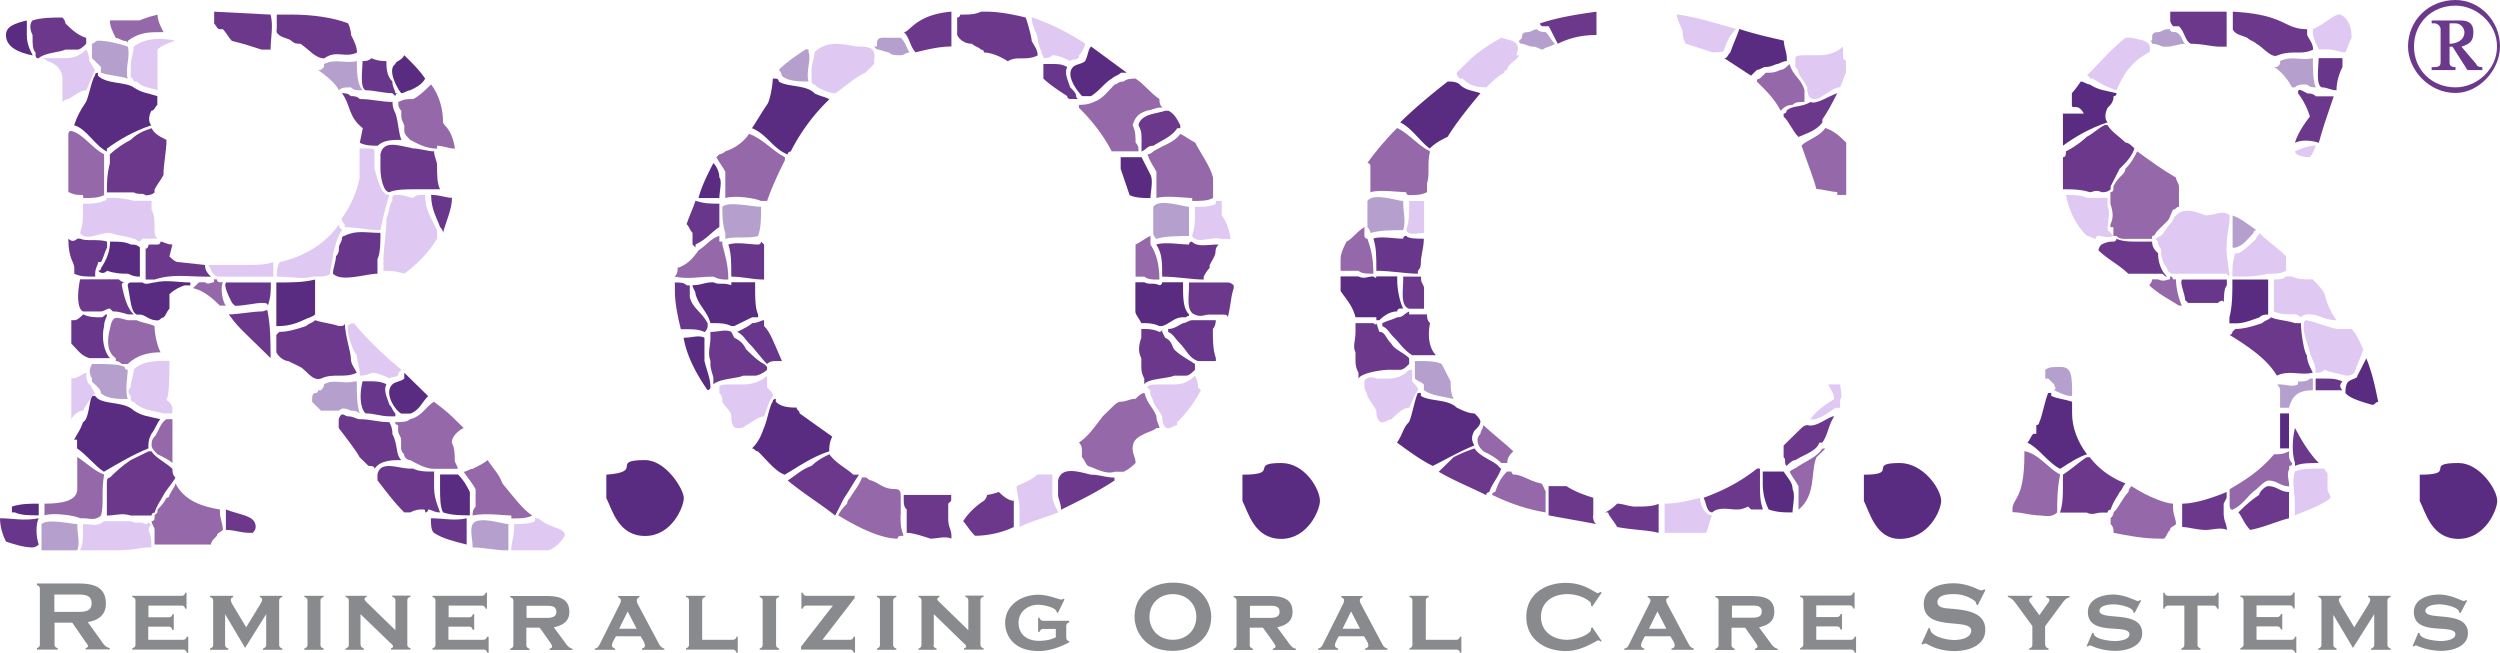 <svg fill="none" xmlns="http://www.w3.org/2000/svg" viewBox="0 0 203 53"><path d="M4.414 50.562h1.452l1.09 1.575c.068.084.19.237.19.338 0 .085-.122.136-.19.136v.118h1.953v-.118c-.346-.034-.536-.356-.726-.627l-1.055-1.472c.847-.136 1.47-.576 1.47-1.49 0-1.405-1.055-1.642-2.23-1.642H2.995v.136c.139.05.243.118.243.287v4.537c0 .152-.104.237-.243.288v.118H4.69v-.118c-.156-.034-.26-.119-.26-.288v-1.778h-.017zm0-.88v-1.405h1.85c.536 0 1.175 0 1.175.711s-.657.694-1.175.694h-1.85zm7.641 2.268h2.818c.173 0 .242-.101.293-.253h.121V53h-.12c-.035-.152-.121-.254-.294-.254H10.74v-.102c.156-.05.26-.135.26-.287v-3.589c0-.17-.104-.254-.26-.288v-.101h4.01c.173 0 .26-.102.295-.254h.103v1.303h-.103c-.052-.152-.122-.254-.294-.254h-2.697v.948h1.66c.172 0 .259-.101.293-.254h.104v1.27h-.121c-.035-.152-.121-.254-.294-.254h-1.66v1.066m6.242-2.082v2.489c0 .169.104.254.26.304v.102H17.05v-.102c.155-.05.259-.135.259-.304v-3.589c0-.152-.104-.254-.26-.288v-.101h1.885v.101c-.104.034-.19.102-.19.22 0 .136.069.271.138.39l1.107 1.845 1.106-1.811c.069-.136.173-.254.19-.407 0-.135-.052-.203-.19-.237v-.101h1.832v.101c-.155.034-.259.136-.259.288v3.589c0 .169.104.254.26.304v.102h-1.574v-.102c.156-.05.26-.135.26-.304v-2.489l-1.712 2.743-1.625-2.743zm8.004-1.489v.101c-.156.034-.26.136-.26.288v3.589c0 .169.104.254.26.304v.102h-1.573v-.102c.155-.05.26-.135.26-.304v-3.589c0-.17-.105-.254-.26-.288v-.101h1.573zm3.008 3.978c0 .169.104.254.26.304v.102h-1.488v-.102c.156-.05.26-.135.26-.304v-3.589c0-.17-.104-.254-.26-.288v-.101h1.712v.101c-.087 0-.173.068-.173.153 0 .084.07.169.121.22l2.386 2.319v-2.42c0-.153-.104-.255-.26-.289v-.101h1.487v.101c-.156.034-.26.119-.26.288v3.589c0 .17.104.254.26.304v.102h-1.59v-.102s.172-.05.172-.135c0-.152-.172-.254-.276-.355l-2.368-2.286v2.489m7.157-.407h2.817c.173 0 .26-.101.311-.253h.121V53h-.12c-.035-.152-.122-.254-.312-.254h-4.132v-.102c.156-.05.243-.135.243-.287v-3.589c0-.17-.104-.254-.242-.288v-.101h4.01c.173 0 .26-.102.311-.254h.104v1.303h-.104c-.052-.152-.138-.254-.31-.254h-2.698v.948h1.677c.173 0 .242-.101.294-.254h.104v1.27h-.121c-.035-.152-.121-.254-.294-.254h-1.677v1.066m6.344-.981h1.072l.882 1.252s.12.187.12.288c0 .102-.12.136-.207.17v.1h1.867v-.1c-.31-.051-.501-.356-.674-.593l-.847-1.151c.726-.153 1.262-.474 1.262-1.253 0-1.134-.95-1.286-1.884-1.286h-2.922v.101c.156.034.26.119.26.288v3.589c0 .169-.087.254-.26.304v.102h1.573v-.102c-.155-.05-.259-.135-.259-.304v-1.388l.017-.017zm0-.796v-.982h1.608c.363 0 .813 0 .813.491 0 .457-.45.491-.813.491h-1.608zm9.266 1.49c.121.254.346.49.346.762 0 .135-.121.203-.242.236v.102h1.815v-.102c-.26-.067-.346-.22-.467-.44l-1.677-3.148a.757.757 0 01-.086-.339c0-.118.104-.203.207-.237v-.101H50.19v.101c.12.051.224.119.224.254 0 .119-.034.22-.086.305l-1.625 3.25c-.104.186-.173.322-.398.355v.102h1.643v-.102c-.121-.033-.26-.118-.26-.236 0-.237.225-.56.329-.762h2.04-.035zm-.328-.61h-1.418l.692-1.405.726 1.405zm7.813.897c.173 0 .26-.101.294-.253h.104V53H59.8c-.034-.152-.138-.254-.294-.254h-3.803v-.102c.156-.05.242-.135.242-.287v-3.589c0-.17-.086-.254-.242-.288v-.101h1.573v.101c-.155.034-.259.119-.259.288v3.182h2.49zm3.752-3.571v.101c-.156.034-.242.136-.242.288v3.589c0 .169.103.254.242.304v.102h-1.574v-.102c.156-.05.242-.135.242-.304v-3.589c0-.17-.103-.254-.242-.288v-.101h1.574zm5.773 3.571c.156 0 .242-.101.294-.253h.104V53h-.104c-.052-.152-.12-.254-.294-.254H65.04v-.237l2.593-3.335H65.49c-.173 0-.26.102-.312.254h-.103v-1.303h.103c.052.135.121.254.312.254h3.906v.186l-2.61 3.386h2.247zm3.752-3.571v.101c-.156.034-.26.136-.26.288v3.589c0 .169.104.254.26.304v.102H71.21v-.102c.155-.05.242-.135.242-.304v-3.589c0-.17-.087-.254-.242-.288v-.101h1.573zm3.008 3.978c0 .169.103.254.259.304v.102h-1.47v-.102c.156-.05.242-.135.242-.304v-3.589c0-.17-.103-.254-.241-.288v-.101h1.694v.101s-.173.068-.173.153c0 .084.069.169.138.22l2.386 2.319v-2.42c0-.153-.104-.255-.242-.289v-.101h1.486v.101c-.155.034-.259.119-.259.288v3.589c0 .17.104.254.26.304v.102H78.28v-.102s.173-.05.173-.135c0-.152-.173-.254-.277-.355l-2.35-2.286v2.489m8.886-1.287c-.173 0-.26.102-.312.254h-.103v-1.168h.103c.052.153.139.254.312.254h2.109v.119c-.156.05-.242.152-.242.321v.931c0 .17.103.254.242.288v.085c-.761.406-1.625.71-2.472.71-.657 0-1.332-.118-1.867-.524-.554-.406-.865-1.084-.865-1.76 0-1.456 1.331-2.286 2.68-2.286.881 0 1.642.39 1.901.39.052 0 .104-.034.139-.068l.103.05-.536 1.1-.103-.05c0-.406-1.124-.61-1.504-.61-.847 0-1.59.576-1.59 1.456 0 .965.708 1.473 1.642 1.473.484 0 .95-.068 1.383-.288v-.677h-1.02zm13.639-.981c0-1-.553-1.947-1.47-2.438-.5-.254-1.088-.339-1.642-.339-1.677 0-3.111 1-3.111 2.76a2.77 2.77 0 001.47 2.437c.5.254 1.088.339 1.641.339 1.677 0 3.112-1.016 3.112-2.776v.017zm-1.21 0c0 1.083-.813 1.861-1.902 1.861s-1.901-.778-1.901-1.861c0-1.084.812-1.846 1.901-1.846 1.09 0 1.902.762 1.902 1.846zm4.356.88h1.055l.899 1.252s.121.187.121.288c0 .102-.121.136-.208.17v.1h1.867v-.1c-.311-.051-.518-.356-.674-.593l-.847-1.151c.709-.153 1.245-.474 1.245-1.253 0-1.134-.951-1.286-1.885-1.286h-2.904v.101c.156.034.242.119.242.288v3.589c0 .169-.104.254-.242.304v.102h1.573v-.102c-.155-.05-.259-.135-.259-.304v-1.388l.017-.017zm0-.796v-.982h1.591c.38 0 .812 0 .812.491 0 .457-.449.491-.812.491h-1.591zm9.266 1.49c.121.254.346.49.346.762 0 .135-.121.203-.26.236v.102h1.816v-.102c-.277-.067-.346-.22-.467-.44l-1.677-3.148a.774.774 0 01-.104-.339c0-.118.104-.203.225-.237v-.101h-1.729v.101c.121.051.225.119.225.254 0 .119-.052.22-.086.305l-1.625 3.25c-.104.186-.173.322-.398.355v.102h1.625v-.102c-.121-.033-.259-.118-.259-.236 0-.237.207-.56.311-.762h2.057zm-.328-.61h-1.418l.691-1.405.727 1.405zm7.813.897c.173 0 .242-.101.311-.253h.104V53h-.104c-.034-.152-.138-.254-.311-.254h-3.803v-.102c.156-.05.242-.135.242-.287v-3.589c0-.17-.086-.254-.242-.288v-.101h1.573v.101c-.138.034-.242.119-.242.288v3.182h2.49m11.824.085l-.104.068s-.104-.102-.19-.102a.367.367 0 00-.19.068c-.761.44-1.573.796-2.455.796-1.711 0-3.215-.948-3.215-2.776 0-1.829 1.504-2.76 3.215-2.76.761 0 1.435.203 2.092.576.155.084.328.203.484.254.086 0 .155-.051.224-.102l.104.068-.76 1.117-.104-.068c0-.135 0-.237-.104-.321-.501-.423-1.193-.61-1.832-.61-1.141 0-2.127.627-2.127 1.846 0 1.218 1.003 1.861 2.127 1.861.847 0 1.936-.474 1.936-.846v-.101l.104-.068.76 1.117m5.584-.389c.121.254.346.49.346.762 0 .135-.121.203-.26.236v.102h1.815v-.102c-.259-.067-.345-.22-.466-.44l-1.677-3.148a.774.774 0 01-.104-.339c0-.118.104-.203.225-.237v-.101h-1.729v.101c.121.051.225.119.225.254 0 .119-.052.22-.104.305l-1.625 3.25c-.086.203-.173.322-.397.355v.102h1.625v-.102c-.121-.033-.26-.118-.26-.236 0-.237.208-.56.311-.762h2.075zm-.329-.61h-1.417l.691-1.405.726 1.405zm5.325-.084h1.072l.881 1.252s.121.187.121.288c0 .102-.121.136-.207.17v.1h1.849v-.1c-.311-.051-.501-.356-.674-.593l-.847-1.151c.709-.153 1.245-.474 1.245-1.253 0-1.15-.951-1.286-1.867-1.286h-2.922v.101c.156.034.26.119.26.288v3.589c0 .169-.104.254-.26.304v.102h1.573v-.102c-.138-.05-.259-.135-.259-.304v-1.388l.035-.017zm0-.813v-.982h1.607c.381 0 .813 0 .813.491 0 .457-.432.491-.813.491h-1.607zm6.845 1.794h2.818c.173 0 .242-.101.311-.253h.104V53h-.104c-.052-.152-.121-.254-.311-.254h-4.131v-.118c.155-.051.259-.136.259-.288v-3.59c0-.17-.104-.254-.259-.288v-.101h4.01c.173 0 .242-.102.311-.254h.104v1.303h-.104c-.052-.152-.121-.254-.311-.254h-2.697v.948h1.677c.173 0 .259-.101.311-.253h.104v1.269h-.121c-.035-.152-.104-.254-.294-.254h-1.677v1.067m13.087-2.809l-.104-.068c0-.17-.087-.254-.225-.339a2.83 2.83 0 00-1.538-.474c-.45 0-1.332.017-1.383.627 0 .406.414.49.743.524 1.193.119 3.146.136 3.146 1.744 0 1.32-1.417 1.727-2.506 1.727-.675 0-1.401-.136-2.006-.458-.121-.05-.259-.152-.363-.152a.25.25 0 00-.19.085l-.121-.05.588-1.304.121.05c0 .678 1.417.931 1.936.931.484 0 1.348-.118 1.4-.744 0-1.118-3.855.135-3.855-2.167 0-1.303 1.314-1.693 2.42-1.693.64 0 1.262.17 1.85.423a1.1 1.1 0 00.415.153c.086 0 .156-.051.207-.085l.121.05-.639 1.253m5.497 3.2c0 .169.104.237.259.304v.102h-1.573v-.102c.156-.05.26-.135.26-.304v-1.524l-1.314-1.794c-.173-.237-.363-.49-.674-.559v-.101h1.988v.101c-.121.034-.242.085-.26.22 0 .153.104.254.19.373l.64.88.622-.88c.069-.102.191-.22.191-.339 0-.152-.139-.203-.26-.237v-.101h1.902v.101c-.311.068-.484.322-.657.559l-1.331 1.794v1.524m7.278-2.59l-.104-.051c0-.44-1.176-.66-1.591-.66-.345 0-1.106.05-1.175.508 0 .897 3.475-.119 3.475 1.845 0 1.066-1.262 1.422-2.161 1.422a4.738 4.738 0 01-1.885-.373.855.855 0 00-.19-.068c-.069 0-.121.051-.173.085l-.103-.034.466-1.083.104.034c0 .508 1.349.643 1.729.643.346 0 1.175-.085 1.175-.542 0-.93-3.371.22-3.371-1.81 0-1.067 1.159-1.423 2.058-1.423.968 0 1.815.525 2.005.525.069 0 .121-.034.173-.085l.086.051-.536 1.016m5.117 2.573c0 .169.104.237.242.304v.102h-1.556v-.102c.139-.05.242-.135.242-.304v-3.183h-1.313c-.173 0-.26.102-.294.254h-.104v-1.303h.104c.034.152.121.254.294.254h3.682c.173 0 .259-.102.294-.254h.121v1.303h-.121c-.035-.152-.121-.254-.294-.254h-1.297v3.183zm4.806-.407h2.818c.173 0 .259-.101.294-.253h.103V53h-.103c-.052-.152-.139-.254-.294-.254h-4.149v-.118c.155-.051.259-.136.259-.288v-3.59c0-.17-.104-.254-.259-.288v-.101h4.01c.173 0 .242-.102.294-.254h.104v1.303h-.104c-.052-.152-.121-.254-.294-.254h-2.696v.948h1.676c.173 0 .26-.101.312-.253h.103v1.269h-.103c-.052-.152-.121-.254-.312-.254h-1.676v1.067m6.24-2.065v2.489c0 .169.104.237.26.304v.102h-1.487v-.102c.155-.05.259-.135.259-.304v-3.589c0-.152-.104-.254-.259-.288v-.101h1.867v.101c-.087.034-.19.102-.19.22 0 .136.069.271.138.39l1.106 1.845 1.124-1.811c.069-.136.173-.254.173-.407 0-.135-.052-.203-.173-.237v-.101h1.832v.101c-.155.034-.259.136-.259.288v3.589c0 .169.104.237.259.304v.102h-1.59v-.102c.156-.05.259-.135.259-.304v-2.489l-1.728 2.743-1.625-2.743m10.355-.084l-.104-.051c0-.44-1.176-.66-1.573-.66-.346 0-1.107.05-1.176.508 0 .897 3.458-.119 3.458 1.845 0 1.066-1.262 1.422-2.144 1.422-.64 0-1.297-.119-1.884-.373a.855.855 0 00-.19-.068c-.07 0-.121.051-.173.085l-.104-.034.467-1.083.103.034c0 .508 1.349.643 1.729.643.329 0 1.176-.085 1.176-.542 0-.93-3.371.22-3.371-1.81 0-1.067 1.158-1.423 2.057-1.423.985 0 1.815.525 2.005.525.069 0 .104-.034.173-.085l.086.051-.535 1.016z" fill="#898A8D"></path><path d="M98.483 26.712c.242-.237.242-.711.242-.711H96.79c-.242 0-.484.237-.726.237-.484.237-.726.474-1.21.474v.237c.484.237.484.473.968.947s.726 1.185 1.452 1.422h1.453v-.237c-.243-.71-.243-1.421-.243-2.37zm-1.693-7.093c-.243 0-.243.237-.243.237-.726 0-1.936-.237-2.662 0 .484.71.484 1.422.484 2.607 1.21 0 2.42.237 3.371.237v-.237c.162-.316.323-.553.484-.711v-.237c.242-.474.484-.711.484-1.185 0 0 0-.237.242-.474-.968 0-1.694.237-2.178-.237h.017zM87.385 7.804c0-.237-.242-.474-.484-.711-.242-.711-.484-1.185-.242-1.66-.484-.236-.726-.236-1.21-.236h-.726v1.185c.484.474 1.21.948 1.936 1.422 0 .237.242.237.242.237h.726c-.242 0-.242-.237-.242-.237zM62.043 26c-.242 0-.484.238-.968.238-.242.237-.727.474-1.21.71.483.238.726.712.968.948.484.474.968 1.185 1.452 1.66.242-.238.484-.238.726-.238h.484c-.726-1.659-.968-2.37-1.452-2.843V26zm-5.809-6.144l.242.237v-.237c.968-.474 1.21-.948 1.936-1.422v-1.896c-.726 0-1.21 0-1.936-.237-.242.711-.484 1.185-.726 1.896.242.237.242.474.484.711v.948zm5.325 0c-.726 0-1.694-.237-2.42 0 .241.71.241 1.422.241 2.607.968 0 1.695.237 2.663.237v-2.844l-.242-.237s0 .237-.242.237zm-5.549 4.266v-.948h-.242c-.242-.237-.485-.237-.968-.237v.71c0 .949.242 2.134.483 3.082h.242c.727 0 1.21 0 1.695.236.161-.157.242-.316.242-.474v-.236c-.484-.948-1.21-1.185-1.453-2.133zm58.412 1.405v-.237c-.484.237-.484.474-.968.474-.484.237-.726.237-1.21.474v.237c.484.237.484.474.968.948s.726.948 1.452 1.422h1.936c-.484-.474-.726-1.422-.484-2.607-.242-.237-.242-.474-.242-.711h-1.452zm-.242-6.382s-.242 0-.242.237c-.726 0-1.936-.237-2.42 0 .242.71.242 1.422.242 2.607 1.21 0 2.42.237 3.371.237v-.237c.242-.237.242-.474.242-.711 0-.474.242-1.185.242-1.896-.726 0-1.21 0-1.452-.237m76.045 11.832c-.484-.237-.968-.237-1.452-.237h-.726v.948h2.178c-.242-.237-.242-.474 0-.71zm0-26.254h-1.936c0 .71-.242 2.133.242 2.37.484 0 .726.237 1.21.237 0-.711.242-1.422.484-1.896v-.711zM180.804 22.7h-3.613c-.242.237.242 1.185.242 1.659l.242.237h2.42c.242-.237.484-.237.484 0 0-.474 0-1.185.242-1.422V22.7M37.893 42.082c-.968.237-1.936 0-2.904 0 0 .474 0 .948.242 1.185.726.474 1.694.71 2.662.948v-2.133zm-2.161-23.648c.161.158.242.316.242.474.242-.948.726-1.896.726-2.844-.484 0-.968-.237-1.694-.237 0 1.185.484 1.896.726 2.607zm-7.727.711c-.242 0-.242.237-.242.237 0 .237-.242.474-.242.71 0 .238 0 .475-.242.712 0 .474-.242.948-.242 1.422.726.71 2.662 0 3.613 0V21.04c.242-.474.242-1.422.242-2.133-1.21 0-1.936-.237-2.904.237h.017zm-6.033 3.792h-3.613c-.242.237.242 1.185.484 1.659l.242.237c.726 0 1.694-.237 2.178-.237.242 0 .484 0 .484.237.242-.711.242-1.185.242-1.66v-.236M7.243 29.081h1.694c-.484-.473-.726-1.658-.484-2.606 0-.474.242-.711.242-.948-.242 0-.242.237-.484.237-.484 0-.968 0-1.452-.237-.242.237-.484.474-.726.474h-.242v1.895c.484.474.726.948 1.452 1.185zM3.146 42.082c-1.21.237-2.178 0-3.146 0 0 .71.242 1.422.484 1.896.726.237 1.452.474 2.178.474 0 0 .242 0 .484-.237-.242-.711-.242-1.66 0-2.133zm3.371-22.7h-.242c-.242.237-.484.237-.726 0 0 1.659.484 1.896.484 2.37v.474c.484.237.968.237 1.694.237v-.237c0-.474.242-.711.242-.948h.242c.242-.474.242-.711.484-1.185v-.474c-.726-.237-1.694 0-2.178-.237z" fill="#68368B"></path><path d="M93.902 33.804c-.242-.71-.726-.948-.968-1.896-.242 0-.484.237-.726.474-.484 0-.726.237-1.21.237-.242 0-.484.237-.726.474l-.726.711c-.726.948-1.21 1.66-1.936 2.133.242.237.242.474.242.711v.474c.242.237.242.474.484.711.726.237 1.452.71 2.178.474h.726c.484-.237.726-.474.968-.711 0-.474-.242-.711-.242-1.185 0-.71.484-.948.968-1.185.484-.237.726-.237.968-.474h.242c0-.237-.242-.474-.242-.948zM93.66 12.29c-.161.157-.322.236-.484.236.242.711.484.948.726 1.422v2.133c.727-.237 2.42 0 2.905 0v.237c.726 0 1.21 0 1.694-.237v-1.659c-.242-.948-.968-1.896-1.452-2.844-.484-.237-.726-.474-1.21-.71-.484.71-1.453.947-2.179 1.421zm.242 10.41h.242c0-1.185-.242-2.133-.726-2.844v-.711c-.484.237-.726.474-1.21.711v2.607h.726c.242.237.726.237.968.237zm.242-14.66c-.726-.473-1.21-1.184-1.936-1.658-.242 0-.726 0-.968.237-.484 0-.484.237-.726.237-.484.474-.968 1.185-1.694 1.422-.484.237-.968.237-1.21.237v.237c.968.947 1.936 2.132 2.662 3.537h2.178c0-.237 0-.474-.242-.71 0-.475 0-.949-.242-1.423.242-.71.484-.947 1.21-1.184.242 0 .726-.237.968-.237h.242c-.242-.237-.242-.474-.242-.711v.017zM73.14 41.845v-1.422c0-.474 0-.711-.483-.711-.968 0-1.21-.474-1.936-.711-.242 0-.242-.237-.484-.237h-.242c-.242.71-.726 1.185-.968 1.659-.162.158-.242.316-.242.474-.242.237-.484.474-.727.948 1.937 1.185 3.613 1.896 4.823 1.896 0-.237.243-.237.485-.237-.242-.711-.242-.948-.242-1.66h.017zM57.928 22.463c.484.237.726.237 1.21.237 0-1.185-.242-1.896-.484-2.844v-.237h-.242v-.474c-.726.237-.968.711-1.694 1.185-.484.71-.968 1.185-1.694 1.422 0 .237 0 .474-.242.71 1.21.238 1.936 0 3.146 0zm88.112 15.37c-.242.237-.484.237-.726.474.242.474.484.71.726 1.185v1.896c1.452-1.185.968-3.081 1.452-4.25l.726-.71h-.242c-.484.71-1.21.948-1.936 1.422m.242-26.035c.484 1.422.968 2.607 1.21 3.538.484 0 1.21.237 1.694.237v.237h.726v-4.249c-.484-.474-.968-.947-1.694-1.184-.484.71-1.452.947-1.936 1.421zm.242-4.485c-.242-.948-.968-1.185-1.21-2.133-.242.237-.484.474-.726.474-.484.237-.726.237-1.21.237l-.485.474c-.161 0-.242.079-.242.237.727.71 1.453 1.422 1.937 2.37.242-.237.484-.474.968-.474.242-.237.484-.237.968-.237V7.33zM125.52 39.949c-.242-.474-.242-.711-.484-.711-.968-.237-1.452-.711-2.178-.711-.242-.237 0-.237-.242-.237h-.242c-.484.474-.726.948-.968 1.659-.242 0-.242.237-.242.237 1.452.71 2.904 1.185 4.339 1.422v-1.66m-5.532-4.248c0 .474.242.711.484.948.484.237.968.474 1.452.948h.484c0-.474.242-.711.484-.948-.726-.71-1.694-1.422-2.42-2.133 0 .237-.242.474-.242.711-.242.237-.242.474-.242.474zm-8.695-20.093c.726-.237 2.42 0 2.904 0 0 0 0 .237.242.237.484 0 .968 0 1.452-.237v-.71c.242-.712 0-1.66.242-2.608-.968-.474-1.694-1.421-2.662-1.896-.968.948-1.936 2.133-2.42 2.844.242 0 .242.237.242.237v2.133zm.242 6.619c0-1.422-.242-2.133-.484-2.844-.242 0-.242-.237-.242-.237v-.711c-.726.474-.968.948-1.452 1.185-.242.474-.484.948-.484 1.422v.948h1.452c.242.237.726.237 1.21.237zm74.593 15.37c-.242-.237-.242-.474-.242-.711v-.237c-.484.237-.726.237-1.21.237-1.21 1.422-2.421 2.133-3.613 2.844v1.185c0 .237 0 .474.242.474.968-.474 1.21-1.185 1.936-1.66.242-.236.726-.71.968-.71.726 0 .968.474 1.694.474 0-.474-.242-.948 0-1.422v-.237c.161 0 .242-.079.242-.237h-.017zm-20.762 4.249c.726 0 1.21.237 1.694-.237 0-.948 0-1.896.242-3.081-.968-.474-1.694-1.659-2.904-1.896v.237c0 3.775-.968 3.538-.968 4.486v.237c.726 0 1.452.237 1.936.237m11.824-17.012c-.242-.474-.484-1.422-.484-2.133h-.242s0-.237-.242-.237v.237c-.242 0-.484.237-.968 0h-.484c0 .237-.242.474-.242.474.726.71 1.694 1.185 2.42 1.659h.242zm-.242-9.683c0-.237-.242-.474-.242-.71-1.21-.712-2.178-1.423-3.146-2.134-.242.474-.484.948-.968 1.422 0 .158-.081.316-.242.474-.242.237-.484.474-.726.948v.237s0 .237-.242.237v.948c.242.711.242 1.185 0 1.659v.237h.242v.71h.242c.242.238.484.238.726.238h2.178v-.237c.242 0 .242-.237.484-.474l.726-.711c.242-.237.242-.474.484-.948.242 0 .242-.237.484-.237v-1.659zM37.65 38.307c.485.71.727.948.969 1.422v1.422c-.242.237-.242.474-.242.71.968-.236 2.662 0 3.146 0v.238c.726 0 1.21 0 1.694-.237-.726-.474-1.452-1.422-2.42-2.607-.242-.711-.726-1.185-1.21-1.896-.242.237-.726.474-1.21.71-.242 0-.484.238-.726.238zm-.967-2.37c0-.474.484-.948.968-1.185l-.968-.948s-.484-.474-1.452-1.185c-.726.474-.968 1.185-1.936 1.422-.242.237-.727.237-1.21.237 0 .237.242.237.242.237v.474c0 .237.242.474.242.711v.711s0 .237.241.474c0 .237.242.474.485.474.484.237 1.21.71 1.936.71h1.936c0-.236-.242-.473-.242-.71 0-.474 0-.948-.242-1.422zm-.709-26.001c0-.947-.242-2.132-.968-3.08-.484.474-.968.948-1.452 1.185-.484 0-.726 0-1.21.237v.237s0 .237.242.473v.474c0 .237.242.711.242.711v.474c0 .237.242.474.484.711.484.237 1.21.711 2.178.711v-.237c.484 0 .968.237 1.452.237-.242-1.659-.968-1.896-.968-2.133zM17.857 41.608v-.237c-1.452-.237-2.904-.711-3.613-2.133 0 .237-.242.474-.484.948 0 0 0 .237-.242.237-.242.474-.484.71-.726.948v.237l-.242.237v.237s0 .237-.242.237c0 .237.242.474.242.71v1.186h4.581c0-.237.242-.474.484-.711 0-.237.242-.237.484-.474 0-.474-.242-.948-.242-1.422zm-4.339-7.567c-.484.237-.726 1.185-.968 1.422-.242.237-.242.474-.242.711s.242.474.484.711c.484.237.968.474 1.21.711v-3.555h-.484zm-9.905 7.804c.726-.237 2.42 0 2.904.237h.242c.484 0 .968.237 1.452-.237.242-.948 0-1.896.242-3.318-.726-.237-1.452-.948-2.178-1.422v2.607c0 .948-1.21 1.185-2.662 1.185v.948zm8.937-15.37c-.484-.237-.968-.237-1.452-.474h-.726c-.968-.237-1.21-.474-1.452.71-.242.949-.242 1.897.484 2.37v.237c.161 0 .323.08.484.237h.484c.726-.71 1.694-.947 2.662-.947-.242-.474-.484-1.422-.484-2.133zM6.76 16.081c.725 0 1.21 0 1.693-.237v-3.318c-.968-.474-1.694-1.659-2.662-1.896-.242 0-.242.237-.242.237v4.723c.484.237.726.237.968.237s.242 0 .242.237m6.033-14.879c-.968.237-1.452.474-1.452.474H8.92c0 .474.242.948.484 1.422.242 0 .484.237.726.237 0 0 .242 0 .242.237v-.237c.968-.711 1.694-.711 2.904-.711-.242-.474-.484-.948-.484-1.422z" fill="#9568A9"></path><path d="M90.514 38.78c-.726 0-1.21-.236-1.936-.236-.968-.237-2.42-.711-2.662.474v1.185c0 .237.242.71.242 1.185 1.452-.711 2.904-1.422 4.339-2.37v-.237m6.534-9.226c-.726-.474-1.21-.71-1.694-1.184-.242-.474-.242-.711-.726-.948l-.242-.474v-.237c0 .237-.242.237-.242.237-.484-.237-.968-.237-1.452-.237v.71c-.242.712-.242 1.186 0 1.66v.473c0 .474 0 .711.242 1.185v.474c.242-.474 1.936-.474 2.42-.71h.968c.242 0 .484-.238.726-.475v-.474zM82.32 40.66c-.484 0-.968-.474-1.21-.711-.726.237-.968.237-.968.237 0 .237-.242.474-.242.474a5.597 5.597 0 00-1.694 1.659c.242.237.484.71.968 1.185.968 0 2.178-.237 3.146-.711V40.66zm17.374-17.723h-3.147v.237c0 .948-.242 2.133.484 2.37.484.237.726 0 1.21 0h.969c.242 0 .484 0 .484.237.242-.948.242-1.66.484-2.37v-.237c-.162-.158-.323-.237-.484-.237zM94.87 8.989h-.242c-.726.236-1.452.236-1.936.71 0 0-.242.237-.242.474.242.474.242.711.242 1.185v.948c.484-.237.484-.474.968-.474.726-.474 1.453-.71 1.937-1.422h.242v-.237c-.242-.474-.484-.948-.968-1.184zM77.722 1.422v1.422c.242.474.726.71 1.21.71.242.238.484.238.726.475 0 0 .242 0 .242.237.484 0 1.21.237 1.936.71.726-.473 1.452 0 2.42-.473 0-.474-.242-.711-.484-1.185 0-.237-.242-1.185-.484-1.896-.968-.237-2.178-.474-3.146-.474h-.484c-.484.237-.968.237-1.694.237 0 0 0 .237-.242.237zm-.726 40.897v-1.422l.242-.237v-.474h-3.855v.237c0 .474 0 .71.242.948v1.896c.484 0 1.21.237 1.936.474.484 0 1.21-.237 1.694 0v-.237c0-.474-.242-.711-.242-1.185h-.017zm-7.71-3.775c-.484-.474-1.452-.948-1.936-1.659-.484.237-.968.474-1.452.948-.726.237-1.21.71-1.936 1.185 1.452 1.185 2.662 1.896 3.855 2.844l.726-1.422c.484-.711.726-1.185 1.21-1.896h-.484.017zm-7.001-8.752l-.242-.237c-.484-.237-.968-.71-1.452-1.184-.242-.474-.485-.711-.968-.948l-.242-.474c-.484-.237-.969 0-1.695 0v.474c0 .71-.242 1.185 0 1.895v.237c0 .474.242.948.242 1.185v.474c.484-.474 1.937-.474 2.42-.71h.969c.242 0 .726-.238.968-.475v-.237zM74.35 4.249c.969-.237 1.937-.474 2.905-.474V.948c-2.904.237-3.37 1.659-3.855 1.659.484.474.484 1.185.968 1.659m70.704 33.567c.242-.237.484-.474.726-.474.726-.474 1.694-.711 1.936-1.422h.242c.484-.71.484-1.422.968-2.133-.484 0-1.452.948-2.178.711 0 0-.242 0-.484.237l-1.452 1.422v.948c.242.237 0 .474.242.711zm-6.034 3.775c.485-.474 1.453-.237 1.937-.237.242 0 .484 0 .968-.237l.242.237h.968c-.242-.711-.242-1.185-.242-2.133v-1.185h-.242c-1.21.948-2.42 1.659-4.339 2.37.242.474.242 1.185.726 1.185m-4.357-.711c-.484.237-1.21.237-1.936.237-.484 0-.968-.237-1.452-.237-.242.237-.484.474-.968.71h.242c0 .238.484.712.726 1.186 1.21.237 2.42.237 3.371.474v-2.37m-5.307.948v-1.422c-.726-.237-1.452-.474-2.178-.948h-1.452v2.37c1.21.237 2.662.474 3.855.71-.242-.236-.242-.473-.242-.71h.017zm-7.71-4.012c-.484-.474-1.452-.711-1.936-1.422a11.92 11.92 0 00-1.694.711l-1.21 1.185c1.21.71 2.42 1.185 3.855 1.896 0-.237.242-.237.242-.237.242-.711.726-1.185.968-1.896l-.242-.237h.017zm-7.243-8.752c-.484-.473-1.21-.71-1.452-1.184-.484-.474-.484-.948-.968-.948l-.242-.711s0 .237-.242 0h-1.452v.71c0 .712-.242 1.186 0 1.66v.473c0 .474 0 .711.242 1.185v.474c.242-.474 1.936-.71 2.42-.71h.968c.242 0 .484-.238.726-.475v-.474zm1.21-5.671c0-.236-.242-.473-.242-.71v-.237h-1.452v.237c0 .948-.242 2.133.484 2.37h1.21v-1.66zm9.646-21.277h.484l.726 1.422c.968-.474 1.936-.711 3.146-.711V.948c-1.694.237-3.146.474-4.581.948 0 .237.242.237.242.237m60.574 37.816c-.726 0-.968-.474-1.694-.474-.242 0-.726.474-.726.71-.727.475-1.211.949-1.695 1.423.242.237.484.948.968 1.422 1.211-.237 2.179-.711 3.147-.948v-2.133zm1.936-9.683c-.242-.474-.484-.948-.484-1.421-.242-.237-.484-1.896-.484-2.607h-.484c-.726-.237-1.452-.237-1.936-.474-.242.237-.484.237-.726.474-.727.237-1.453.474-2.179.474l-.242.237s0 .237-.242.237c1.936 1.184 3.147 2.132 3.855 3.317.968-.474 1.936 0 2.905-.237m-6.5-27.896c.242.474.726.474 1.21.71.242.238.484.238.726.475.484.237 1.21 1.185 1.694.948 1.21-.474 1.936 0 2.904-.474 0-.474-.242-.711-.484-1.185V2.37c-1.936 0-1.694-1.185-6.033-1.422V2.37m-.743 39.475v-.948l.242-.474v-.474c-1.694.71-2.905.948-3.613.948v1.896c.484 0 1.21.237 1.936.237.484 0 1.21-.237 1.694 0 0-.474-.242-.711-.242-1.185h-.017zm-10.874-4.723h-.242c-.726.474-1.21.948-1.936 1.422v.71c0 .949 0 1.66-.242 2.37h2.178c.484.238.726 0 1.21 0h.484s0-.236.242-.236c.242-.711.484-.948.726-1.422.242-.237.242-.474.484-.711-1.21-.474-2.178-1.185-2.904-2.133zm5.549-16.555c-.242-.237-.484-.474-.484-.948h-1.21c-.484 0-1.21 0-1.694-.237 0 .237-.242.237-.242.237-.242 0-.484 0-.968.237-.242.237-.242.474-.242.474.726.71 1.694 1.185 2.42 1.896h2.662c.242 0 .242.237.484.237-.484-.474-.726-1.185-.726-1.896zm-2.645-8.989c-.484-.474-1.21-.947-1.452-1.421h-.242c-.484.236-.968.71-1.452.947-.484.474-1.21.948-1.694 1.185 0 .237 0 .474-.242.474v2.607c.726 0 1.452 0 2.178.237.242 0 .484-.237.968 0 .242 0 .484 0 .726-.237v-.237l.726-1.422c.484-.474.968-.948 1.21-1.659-.242-.237-.484-.474-.726-.474zm3.855-9.445h.484c.484.474.484 1.185.968 1.422.969 0 1.695.237 2.421.237h.484V.948h-4.581v.71c0 .238.242.475.242.475M35.732 41.608c-.242-.711-.484-1.185-.484-2.133V38.29c-.726 0-1.21 0-1.694-.237h-.242c-.968 0-2.42-.71-2.662.474v.474c.726.948 1.452 1.896 2.178 2.607h.484c.484-.237.726-.237.968-.237s.242 0 .242.237c.242 0 .242-.237.242-.237.242 0 .484.237.968.237z" fill="#6C388C"></path><path d="M31.86 31.214c-.726.711.242 2.133.726 2.37h.726c.726-.237.968-.948 1.452-1.422l-1.936-1.896v.474c-.242.237-.726.237-.968.474z" fill="#592C82"></path><path d="M32.586 37.359c-.484-.474-.242-1.185-.726-2.133 0-.237 0-.474-.242-.948-.968 0-1.452-.237-2.42-.237-.242 0-.485-.237-.968-.237-.242 0-.485-.474-.727.237v.711c.727.948 1.453 1.896 1.695 2.37l.726.711c.242 0 .484 0 .484.237.484-.711 1.452-.711 2.178-.711zm-9.179-8.041l.968.474c.484.237.968 1.185 1.694.948.968-.474 1.936 0 2.904-.474-.242-.474-.484-.71-.484-1.185 0-.473-.484-1.895-.484-2.843 0 .237-.242.237-.484.237-.726-.237-1.21-.237-1.936-.474-.242.237-.484.237-.726.474-.727.237-1.453.474-2.179.474l-.242.237v1.422c.242.473.726.71.969.71zm10.147-17.266c-1.21-.237-2.42-.71-2.662.474v1.185c0 .711.242 1.896.726 1.896.484-.237 1.452-.237 1.936-.237h2.178c-.242-.474-.242-1.185-.242-1.896 0-.474-.242-.71-.242-1.185-.484 0-1.21-.237-1.694-.237zM29.215 8.04c-.242-.236-.484-.236-.726-.236-.242-.237-.484-.237-.726-.237.726.948.484 1.895 1.694 2.843l-.242 1.185c.484.237.968.237 1.452.237.484-.474 1.21-.474 1.936-.474-.242-.474-.242-1.422-.484-2.133-.242-.473-.242-.71-.242-.947-.968 0-1.694-.237-2.662-.237zm-6.759-5.67v.237c.242.474.968.474 1.21.71.242.238.484.238.726.238.726.474 1.21 1.185 1.936 1.185.968-.711 1.694 0 2.662-.474 0-.474-.242-.948-.484-1.422 0 0 0-.474-.242-.948-1.21-.474-2.904-.711-4.581-.711h-1.21V2.37m-8.471 35.7c-.484-.474-1.452-.948-1.694-1.422h-.242l-1.452.711c-.726.474-1.21.948-1.694 1.422-.242 0-.242.237-.242.474v2.607c.726 0 1.21-.237 1.936 0h1.694c0-.237.242-.237.242-.237.242-.711.484-.948.726-1.422s.726-.948.968-1.422c-.242-.237-.242-.474-.242-.711zm7.728-12.78c0-.237-.242 0-.484 0-.726 0-1.936.237-2.663.237.484.71.969 1.185 1.21 1.422.485.473 1.21 1.184 2.179 2.132 0-1.184 0-2.606-.242-3.774m-7.97-4.503l.242-.948c-.484 0-.726-.237-.968-.237 0 0 0 .237-.242.237h-.726c0 .237-.242.474-.242.237V22.7h.726c1.452-.474 2.662-.237 4.097-.237h.484c-.242-.237-.484-.474-.484-.948l-2.178-.237c-.242 0-.484-.237-.726-.474M12.308 10.41c-.726.237-1.21.474-1.694.948-.484.237-1.21.711-1.694 1.185v.711c-.242.948-.242 1.66-.242 2.37h2.178c.484.237.726 0 .968.237.323 0 .565-.079.726-.237v-.237c.242-.474.484-.71.726-1.185 0-.948.242-1.896.242-2.844-.484-.237-.968-.474-1.21-.948zm5.065-8.514c.242.237.242.474.484.474h.242c.242.237.484.71.726.948.969.237 1.695.474 2.42.71h.727c0-.947.242-1.895 0-2.843L17.39.948v.948M7.001 3.08c-.726-.236-1.21-.71-1.694-1.184 0-.158-.08-.316-.242-.474-.726 0-1.694 0-2.42.237-.242.237-.242.71 0 1.185v.237c0 .474 0 .948.242 1.185v.237s0 .237.242.237c.484-.474 1.694-.474 2.178-.711h.968c.242 0 .484-.237.726-.474V3.08z" fill="#6C388C"></path><path d="M52.38 37.359c1.693 0 3.145 2.37 3.145 3.08 0 .712-.968 3.082-3.146 3.082s-2.662-2.133-3.146-3.081v-1.896c3.146-.237.242-1.185 3.146-1.185zm51.653.237c1.936 0 3.146 2.133 3.146 3.08 0 .712-.968 3.082-3.146 3.082-2.179 0-2.663-2.133-3.147-3.081v-2.133c3.147 0 .484-.948 3.147-.948zm50.218 0c1.936 0 3.371 2.133 3.371 3.08 0 .712-.968 3.082-3.371 3.082-1.936 0-2.42-2.133-2.904-3.081v-2.133c2.904 0 .242-.948 2.904-.948zm45.378 0c1.694 0 3.146 2.133 3.146 3.08 0 .712-.968 3.082-3.146 3.082s-2.662-2.133-3.146-3.081v-2.133c3.146 0 .242-.948 3.146-.948z" fill="#592C82"></path><path d="M60.833 10.867c-.484.711-1.21 1.185-1.936 1.422-.243.237-.485.237-.485.237l-.242.237c.242.474.484.711.727 1.185v2.133c.726-.237 2.42 0 2.904.237h.484c.242-.71.726-1.896 1.452-3.318v-.237c-.968-.474-1.694-1.422-2.904-1.896z" fill="#9568A9"></path><path d="M147.008 8.278c-.726.474-1.452.237-1.936.71 0 .237-.242.237-.242.237v.237c.484.474.726 1.185 1.21 1.66.484-.238 1.452-.475 1.936-1.186V9.7c.484-.71.726-1.184 1.21-2.132-.726.237-1.694.948-2.178.71zm39.345 29.318v.237c.484-.237 1.21-.237 1.936-.237-.726-.711-1.452-1.896-1.936-2.844-.242.948-.242 2.133 0 2.844z" fill="#6C388C"></path><path d="M32.102 33.567c-.242-.237-.242-.474-.484-.71-.242-.712-.484-1.186-.242-1.66-.484-.237-.968-.237-1.21-.237h-.726c-.242.948-.242 2.133.242 2.607.726 0 1.21.237 1.936.237h.484v-.237zm0-26c0-.237-.242-.474-.242-.948-.484-.474-.484-1.185-.484-1.66-.242 0-.726 0-1.21-.236-.242.237-.484.237-.726.237 0 .71-.242 2.133.242 2.37.726 0 1.452.237 2.178.237l.242.237s0-.237.242-.237h-.242z" fill="#68368B"></path><path d="M18.341 43.03c.726 0 1.21.237 1.936.237h.242c.162-.158.243-.316.243-.474 0-.948-1.21-.948-2.42-1.422v1.659zM199.387 0C201.323 0 203 1.659 203 3.775c0 1.896-1.694 3.775-3.613 3.775-2.178 0-3.855-1.896-3.855-3.775 0-2.133 1.694-3.775 3.855-3.775zm0 7.093c1.694 0 3.371-1.422 3.371-3.318 0-1.896-1.694-3.318-3.371-3.318-1.936 0-3.371 1.422-3.371 3.318 0 1.896 1.452 3.318 3.371 3.318zm.242-5.434c.484 0 1.21 0 1.21.948 0 .71-.242.948-.968 1.185l1.21 1.422s0 .237.484.237v.237h-1.21l-1.21-1.896h-.242v1.185c0 .237 0 .474.484.474v.237h-1.936V5.45h.242c.484 0 .484-.237.484-.474V2.37c0-.237-.242-.474-.484-.474h-.242v-.237h2.178zm-.726 1.896c.484 0 1.21-.237 1.21-.948 0-.237-.242-.711-.726-.711h-.484v1.659z" fill="#6C388C"></path><path d="M96.547 25.527c-.484-.474-.484-1.422-.484-2.37v-.237H94.37s0 .237-.242.237c-.484-.237-.726 0-1.21-.237h-.726v2.37c0 .237.242.474.484.948.484 0 .968 0 1.452.237h.242c.726-.237.968-.711 1.694-.711h.242c.162-.158.242-.158.242 0v-.237zm-5.549-11.816l.726 2.133c.484.237 1.21.237 1.694.237 0-.474.242-1.422 0-1.896l-.726-1.422h-1.694v.948zm-3.855-8.277c-.726.71.484 2.133.726 2.37h.726c.726-.474 1.21-1.185 1.695-1.422.241-.237.483-.237.725-.474h.484l-2.904-2.133c-.242.237-.242.71-.484 1.185-.242.237-.726.237-.968.474zM67.592 35.463l-2.662-1.896c0-.237-.242-.237-.242-.474-.484 0-1.21 0-1.695-.474v-.237s-.242 0-.242.237c-.242.237-.484 1.66-.726 2.133-.242.711-.484 1.185-.968 1.66.242 0 .242.236.484.236.726.711 1.452 1.659 2.178 1.896 1.21-.711 2.179-1.422 3.613-1.896 0-.237 0-.71.243-1.185h.017zm-9.906-4.012c0-.71-.242-1.185-.484-2.133v-1.895c-.484-.237-.968 0-1.694 0 .242 1.422.968 2.843 1.936 4.248 0 0 .242 0 .242-.237m3.873-5.907c-.242-.474-.242-1.422-.242-2.37v-.237H59.38v.237c-.726-.237-.968 0-1.452-.237-.726 0-.968.237-1.694.237 0 .237.242.474.242.71.242.949.968 1.423 1.21 2.37.726 0 1.21 0 1.694.238h.242l1.453-.711h.484v-.237zm4.581-17.96c-.726-.711-2.178-.474-2.904-.948 0-.237-.243-.237-.243-.237h-.242c0 .474-.242 1.896-.484 2.133-.484.71-.726 1.184-1.21 1.895 1.21.474 1.694 1.66 2.904 2.133 0 0 0-.237.243-.237a15.755 15.755 0 013.146-4.249c-.484-.236-.726-.237-1.21-.473v-.017zm-7.728 8.514c0-.474.242-1.422 0-1.659a1.79 1.79 0 00-.484-1.185c-.484.948-.968 1.896-1.21 2.844h1.694zm87.144 25.527c0-.474.242-1.422 0-1.896 0-.474-.242-.711-.726-1.422h-1.695v.948c0 .948.243 1.659.485 2.133.726.237 1.21.237 1.936.237zm-5.549-36.885l2.178 1.422.484-.474c.242 0 .484-.237.726-.237.484 0 .726-.237.968-.237.323-.158.565-.237.726-.237v-.237c0-.474-.242-.948-.242-1.422-.968-.237-2.178-.474-3.613-.948-.242.71-.484 1.185-.726 1.896-.242.237-.242.474-.484.474m-19.811 29.555c0-.237-.242-.474-.484-.71-.484 0-.968-.238-1.452-.475-.726-.71-2.178-.474-2.904-.948v-.237h-.242c-.242.474-.484 1.896-.726 2.37-.484.474-.484.948-.968 1.66.968.71 1.936 1.421 2.904 1.895.968-.474 2.178-1.185 3.371-1.659-.242-.474-.242-.71 0-1.185.242-.237.484-.474.484-.71h.017zm-6.275-9.225c-.242-.474-.484-1.422-.484-2.37v-.237h-1.694s0 .237-.242 0c-.484 0-.726.237-1.21 0h-1.452v1.185c.484.71.968 1.185 1.21 2.133h1.694V26h.242c.484-.474.968-.711 1.452-.711 0-.237.242-.237.242-.237h.242zm2.161-13.001c.484-.474.968-.71 1.452-.948.726-1.184 1.694-2.37 2.662-3.537-.726-.237-1.21-.237-1.694-.711-.242-.237-.726-.237-.968-.237-1.21.948-2.662 2.133-3.855 3.317.968.474 1.694 1.66 2.42 2.133m74.576 18.908c-.242.237-.242.711-.242.948.242.237.484.474 2.178.948.242 0 .242-.237.484-.237-.242-1.185-.484-2.37-.968-3.538l-.726 1.422c0 .237-.484.237-.726.474m-4.823 5.417v-2.844h-.726v2.844h.726zM184.175 22.7h-2.905c0 1.185 0 2.133-.242 3.08v.475h.484c.726 0 1.21-.237 1.937-.474.242-.237.484-.237.726-.237V22.7z" fill="#592C82"></path><path d="M187.321 7.567c-.484-.237-.726-.474-.726 0 .726.948.968 1.895.968 1.895s-.968 1.185-1.21 2.133c.484-.237 1.21-.237 1.936 0 .242-.948.726-2.37 1.21-3.775h-1.452c-.242-.236-.484-.236-.726-.236" fill="#6C388C"></path><path d="M168.253 33.567v-.948c-.726-.237-1.21-.237-1.694-.474v-.237h-.242c-.242.474-.484 1.896-.726 2.37 0 0 0 .237-.242.237v.711h-.242c-.242.237-.242.474-.484.711.968.474 1.694 1.659 2.662 2.133.726-.474 1.452-.948 2.178-1.185-.726-.948-1.21-2.133-1.21-3.318zm2.887-23.631c-.242-.237-.242-.71 0-1.184.242-.237.484-.474.484-.948.162 0 .242-.08.242-.237-.968-.237-1.452-.237-2.178-.711-.242 0-.484-.237-.726-.237-.484.71-.726.948-.726.948v.948c0 .473.484-.237.968.71h-1.694v2.607c.968-.71 2.178-1.422 3.613-1.896M35.732 39.475c0 .948 0 1.659.242 2.133.726.237 1.452.237 2.178.237v-1.896c-.242-.474-.484-.948-.968-1.422h-1.452v.948zM25.585 22.7c-.969.237-1.937.237-3.147.237v3.538h.242c.727 0 1.453-.237 1.936-.474.485-.237.727-.237.969-.474v-2.844.017zm6.517-17.503c-.726.474.242 2.133.484 2.37.242 0 .484-.237.726-.237.484-.237.968-.474 1.21-.948-.484-.711-.968-1.185-1.694-1.896-.242.474-.726.474-.726.71zM12.55 22.937c-.242 0-.726.237-.968 0h-.968s-.242 0-.242.237c.242 1.185.242 2.133.726 2.37h.242c.484 0 .726.474 1.452.474.242 0 .242-.237.484-.237.242-.237.242-.474.484-.711v-1.185c.484-.474 1.21-.711 1.21-.711h.484v-.237c-.968 0-1.936-.237-2.904 0z" fill="#592C82"></path><path d="M10.856 25.527c-.484-.474-.726-1.185-.968-2.37 0 0 0-.237.242-.237-.161 0-.323-.08-.484-.237H6.5c-.242 1.185-.242 2.37.242 2.607h1.452c.242 0 .484-.237.726-.237l.242.237c.242 0 .484 0 1.21.237h.484z" fill="#6C388C"></path><path d="M13.034 34.041c-.968-.237-1.452-.237-2.178-.71-.726-.712-2.178-.475-2.904-.949l-.242-.237h-.242c-.242.474-.242 1.896-.726 2.133-.242.711-.484.948-.726 1.422h.242v.711c.726.474 1.452 1.422 2.178 1.896 1.21-.711 2.42-1.422 3.613-1.896 0-.474 0-.71.242-1.185.242-.237.484-.948.726-1.185h.017zM1.21 41.608c.484.237 1.21.237 1.936.237v-.948c-.726 0-1.452 0-2.178.237v.474h.242z" fill="#592C82"></path><path d="M18.341 24.816c-.242-.237-.484-1.422-.242-1.896h-.242s-.242 0-.242-.237h-.242v.237c-.242 0-.484.237-.726 0h-.484l-.484.474c.968.237 1.694.948 2.178 1.422h.484z" fill="#9568A9"></path><path d="M8.937 19.619c0 .71-.242 1.422-.726 2.133 0 0 0 .237-.242.237.242.237.484.237.726 0 .726.237 1.21.237 1.694.237.485.237.727.237.969.237v-2.37c-.242-.237-.485-.237-.727-.237-.484-.237-.968-.237-1.694-.237zm1.919-12.526c-.726-.474-2.178-.237-2.904-.948v-.237c-.161 0-.242.079-.242.237-.242.237-.484 1.659-.726 2.133-.484.71-.726 1.184-.968 1.895.968.237 1.694 1.66 2.662 2.133v-.237c.968-.71 2.178-1.422 3.613-1.896-.242-.237-.242-.71 0-1.184.242 0 .242-.237.484-.474v-.711c-.726-.237-1.21-.237-1.936-.711h.017zM2.178 1.659C1.21 1.896.484 2.133.484 2.844c0 .948.968 1.422 2.178 1.659-.242-.474-.484-.948-.484-1.66V1.66z" fill="#592C82"></path><path d="M176.205 43.03c0-.237.242-.237.484-.474 0-.474-.242-.711-.242-1.422v-.237c-.484 0-1.936-.474-3.371-1.422-.161.158-.242.316-.242.474-.484.474-.726 1.185-1.21 1.659 0 .158-.08.316-.242.474v.474c.242.237.242.474.242.71 1.21.238 2.42.475 3.855.475h.242c.242-.237.242-.474.484-.711z" fill="#9568A9"></path><path d="M96.547 16.792c-.484 0-2.42-.71-2.904 0v2.133c0 .237.242.474.242.474.726-.237 1.936-.237 2.662-.237v-2.37zm-34.747 0c-.725 0-2.661-.474-3.146 0v.237c0 .237 0 1.185.242 1.896v.474c.727-.237 1.937 0 2.663-.237.242-.711.242-1.422.242-2.37zm9.405-12.78c.242 0 .726.237.968.237.242.237.484.237.968.237.242 0 .484-.237.726-.237-.242-.237-.242-.711-.726-1.185h-1.452c-.484 0-.484.237-.484.71h-.242l.242.238zm-7.728 2.133c.485.474 1.453.474 2.179.474-.242-.711.242-1.896 0-2.37v-.237h-.242c-.726.474-1.453.948-2.178 1.659.16.158.242.316.242.474zm54.316 24.832l-.726-1.422c-.484-.237-1.21-.237-1.694-.237h-.484v1.422c.242.237.484.237.726.474v.474c.726.474 1.452.474 2.42.711-.242-.474-.242-.948-.242-1.422zm-3.855-14.659c-.484 0-2.42-.71-2.904 0v2.133c.161.158.242.316.242.474.726-.237 1.936-.237 2.662-.237.242-.711 0-1.422 0-2.37zM125.52 2.607c-.242 0-.484 0-.726-.237-.242 0-.484.237-.726.237-.484 0-.484.237-.484.474l-.242.237s0 .237.242.237.484.237.968.237c.242 0 .484.237.726.237.242-.237.726-.237.968-.474-.242-.237-.484-.711-.726-.948zm62.043 28.133c-.242.237-.484.237-.968.237v.237c-.484.237-.968 0-1.452 0h-.242c.161.158.242.316.242.474v1.422h.726c.242-.948.726-1.422 1.936-1.422v-.948h-.242zm.242-26.017c-.968.237-1.694-.237-2.662.237v.237l-.242.237h-.242c.726.474 1.21 1.185 1.452 1.659h.242c.242-.237.484-.237.968-.237.242.237.484.237.726.237-.242-.474-.242-1.66-.242-2.37zm-6.517 12.78v2.607h.242c.726-.237.968-.711 1.452-1.185 0 0 0-.237.242-.237-.726-.474-1.21-.948-1.936-1.185zm-14.003 12.289c-.484 0-.968 0-1.21.237v.711h.242l.484.474c0 .237.242.237 0 .474.484.237.968.474 1.452.474 0-1.659 0-2.37-.968-2.37zm9.404-27.185c-.242 0-.484 0-.484-.237h-.242c-.242 0-.484.237-.726.237-.484 0-.484.237-.484.474s0 .237-.242.237c.242 0 .242.237.242.237.484 0 .726.237.968.237h.242c.484 0 .968-.237 1.452-.237-.242-.237-.242-.711-.726-.948zM41.281 42.556c-.484 0-2.42-.711-2.904 0-.242.474 0 1.185 0 1.896.968 0 1.694.237 2.904.237v-2.133zM28.973 30.977h-.242c-.726.237-1.694-.237-2.42.237 0 .158-.081.316-.242.474h-.242c0 .158-.081.237-.242.237-.162 0-.242.158-.242.474v.237l.726.711h1.452c.242-.237.484-.237.968 0 .242 0 .484 0 .726.237-.242-.71-.242-1.659-.242-2.607zm-.484-23.884c.242.237.484.237.726.237h.242c-.484-.474-.484-1.66-.484-2.37-.968.237-1.694-.237-2.662.237v.237l-.242.237h-.242c.968.71 1.452 1.185 1.694 1.659.242-.237.484-.237.968-.237zM6.275 42.556c-.484 0-2.42-.474-2.904 0v2.133h2.904c.242-.711 0-1.185 0-2.133zm4.097-12.526c-.161 0-.242-.08-.242-.238-.484-.237-1.452-.237-2.42-.237h-.242c-.242.474-.242.711 0 1.185v.237l.484.474c.161.158.242.316.242.474.484.474 1.452.474 2.178.474-.242-.71 0-1.896 0-2.37zm0-26.255c-.726-.237-1.694-.474-2.42-.474-.242 0-.242.237-.484.237v1.185l.726.71v.475c.726.237 1.452.237 2.178.474-.242-.711.242-1.896 0-2.607z" fill="#B5A0CD"></path><path d="M188.289 4.012h.726c.484 0 .968.237 1.452.237a9.85 9.85 0 01.484-1.185c0-1.659-.968-1.896-.968-1.896-.484 0-1.452.948-2.178 1.185v.237c0 .474.242.948.484 1.422zM97.273 31.451c0-.237 0-.474-.242-.948-.484.474-.968.711-1.694.711h-.968c-.484 0-1.21 0-1.21.237l.242.237v.237c0 .237.242.474.242.711.242.474.484.711.726 1.185 0 .711.242.948.484.948s.484-.237.726-.237v-.237a10.517 10.517 0 001.936-2.607l-.242-.237zM85.45 40.186v-1.659h-1.211c-.484.474-1.21.71-1.694.948 0 .474.242 1.185.242 1.896v1.422c.968-.474 1.936-.711 3.146-1.185-.242-.474-.484-.948-.484-1.422zm13.76-22.683v-1.185h-.485v.237c-.484.237-.968.237-1.694.237v.237c0 .948 0 1.422-.242 2.133.484.71 1.452 0 2.42.237h.727c-.243-1.422-.727-1.896-.727-1.896zM84.723 4.723c.242 0 .484 0 .726-.237.484 0 .968.237 1.452.474.242-.237.726 0 .726-.474.242-.237.484-.711.484-.948-1.452-.948-2.904-1.659-4.339-2.133 0 .71.484 1.422.484 1.659 0 .474.242.948.484 1.659M62.285 31.451v-.948c-.484.474-1.21.711-1.936.711h-.968c-.485 0-.969 0-.969.237v.474c.242.237.242.474.242.711.242.474.726.711.726 1.185 0 .711.242.948.484.948s.485 0 .727-.237c.484-.237.968-.71 1.452-.71.242-.712.484-1.423.726-1.66 0-.237-.242-.474-.484-.71zM70.963 4.96c.242-1.185-.484-1.185-1.452-1.185-1.21-.237-2.42-.474-3.371.474 0 .474-.242.948-.242 1.422v.71c0 .238 0 .475.242.475l.242.237c.484.237.968.474 1.452.474.726-.474 1.452-1.185 2.42-1.66l.726-.71V4.96h-.017zm78.448 26.254h-.968c.242.474.484.711.484 1.185-.726.474-1.452.948-1.937 1.66h.242c.162 0 .404-.08.727-.238.484-.237.968-.71 1.21-.71h.242v-.475c0-.474.242 0 0-1.422zm-11.341 9.209c-.968.237-1.936.474-2.904.474v2.37h3.371c.242-.474.242-.948.484-1.422-.484 0-.968-.711-.968-1.422m11.6-35.7v-.948c-.484.474-1.21.71-1.936.71h-.969c-.484 0-.968 0-.968.238v.71s.242.238.242.475c.242.474.484.71.726 1.185 0 .71.242.948.484.948.243 0 .485 0 .727-.237.484-.237.968-.711 1.452-.711.242-.474.242-.711.484-1.185V4.96l-.242-.237zM136.86 3.538l2.178.71h.243c.242 0 .726 0 .726-.236.242-.711.484-1.185.968-1.66-1.694-.473-3.147-.947-4.823-1.184 0 .474.484 1.185.484 1.422 0 .237 0 .474.242.948m-22.214 27.439v-.948h-.242c-.484.474-.968.711-1.694.711h-.968c-.484-.237-.968 0-.968.237v.474c0 .237.242.474.242.711.242.474.484.711.726 1.185 0 .711.242.948.484.948s.484-.237.726-.237c.484-.474.968-.948 1.452-.948.242-.474.484-1.185.726-1.422 0-.237-.242-.474-.484-.71zm3.855-24.595h.242c.484.474.968.71 1.936.71.484-.473.968-.947 1.452-1.184 0-.158.081-.237.242-.237 0-.474.726-.711.968-1.185h-.242c.484-1.185-.484-1.185-1.21-1.422-1.694.948-2.42 1.659-2.42 1.659l-1.21 1.185c0 .158.081.316.242.474zm-4.097 9.936v.237c0 .948 0 1.422-.242 2.133.242.474.726.237 1.452.237v-2.607h-1.21zm75.302 10.394c-.968-.237-1.452-.474-2.421-.711-.242 0-.242.237-.242.474v.237c0 .474.485 1.659.485 1.896.242.71.484.947.484 1.658.242 0 .484 0 .726-.237.484.237.968.237 1.694.474.242 0 .484 0 .726-.237.242-.71.484-1.185.726-1.895-.242-.474-.484-1.185-.968-1.66h-1.21zm-.726 13v-1.185c0-.237-.242-.237-.242-.474h-.484c-.726 0-1.453 0-1.937.237-.242.948 0 1.659 0 2.607v.948c1.211-.474 2.421-.948 2.905-1.422 0-.237-.242-.474-.242-.711zM189.724 26c-.484-.71-.726-1.184-.968-2.132-.242-.474-.726-.948-.968-1.185-.727 0-1.211 0-1.695-.237h-.484c-.242.237-.484.237-.968.237v2.607c.484.237.968.237 1.694.237.242 0 .484.237.484.237.242-.237.484-.237.727-.237.726 0 1.21.474 2.178.474zm-3.371-13.71c0 .236.484.473 1.21.473 0 0 .242-.237.484-.948-.484 0-1.21.237-1.694.474zm-3.146 7.092c-.485.474-.969.948-1.453 1.185h-.242c-.242.71-.242 1.185-.242 1.896 1.21 0 1.937 0 2.905-.237.726 0 .968 0 1.452-.237v-1.185c-.726-.711-1.452-1.185-2.178-1.896 0 .237-.242.237-.242.474zm-2.403.711c0-1.185.242-1.659.242-2.607-.484-.474-1.21 0-1.937 0-.726-.237-1.694-.71-2.42 0-.242.237-.242.474-.484.711s-.484.711-.726.948c-.242 0-.242.237-.484.237l.242.237c0 .474.242.474.242.71 0 .712.242 1.186.484 1.423 0 .237.242.474.484.474h4.339l.242.237c0-.474-.242-1.66-.242-2.37h.018zm-10.632-.711s0-.237.242-.237.726.237 1.21 0l-.484-.474c0-.71.242-1.422 0-1.896v-.71h-1.694c-.484-.238-1.21-.238-1.694-.238.242 1.185.726 2.37 1.694 3.318.242 0 .484.237.726.237zm-.484-13h.242c.726.474 1.21.71 1.936.948.484-1.185 1.21-2.37 2.663-3.081.242-.948-.485-.948-1.453-1.185h-.484c-1.21.948-2.178 2.133-3.146 3.08 0 0 .242 0 .242.238zm-126.004 35.7h-.242v.237c-.484.237-1.21.237-1.694.237v.237c0 .71-.242 1.422-.242 1.896h2.904c.484 0 1.21-.711 1.452-1.185 0-.711-.968-.474-2.178-1.422zM28.247 26.475v.237c0 .71.484 1.896.726 2.133 0 .473.242.947.242 1.658.323 0 .645-.079.968-.237.484 0 .968.237 1.452.474.242-.237.726 0 .726-.474l.242-.237c-1.452-1.184-2.904-2.606-3.855-3.774-.484 0-.484.236-.484.236m2.144-12.78V12.29c0-.237-.242-.237-.484-.237h-.726v2.37s-.242 1.66-1.453 3.318c0 .158.081.316.242.474v.237c.969 0 1.937.237 2.905.237.242-1.185.484-2.133.726-2.844-.726 0-.968-1.422-1.21-2.133zm5.082 4.96c-.484-.948-.968-1.659-.968-2.844-.484 0-.726 0-.968.237-.242 0-.726-.237-1.21-.237h-.242s-.242 0-.242.237v.237c-.242.237-.242.948-.484 1.422 0 1.185-.242 2.607-.242 3.318v.948c.484 0 .968 0 1.694.237.968-.711 1.936-1.66 2.662-2.844v-.711zm-13.034 3.792c1.21 0 2.178.237 2.904 0 .726 0 1.21 0 1.452-.237 0-.474.242-1.185.242-1.66.242-.71.242-1.184.726-1.895l-.242-.237v-.237c-.968 1.422-2.662 2.607-4.823 3.08-.242.475-.242.712-.242 1.186M12.066 43.03c0-.237.242-.474.242-.474-.161 0-.242-.08-.242-.237 0 .237-.242.237-.242.237-.484-.237-.726 0-1.21-.237H8.436c-.484.474-.968.237-1.694.237v.237c0 .948 0 1.422-.242 1.896h2.42c2.42 0 2.178-.237 3.371-.237 0-.474 0-.948-.242-1.422h.017zm1.452-10.648s.242.237.242-3.08c-1.21 0-2.178 0-2.904.71 0 .474-.242.948-.242 1.422-.242.237-.242.474 0 .711 0 .237 0 .474.242.474l.242.237c.726.474 1.21.474 2.178.711h.726v-.237c0-.71-.484-.71-.484-.948zm-6.758.948c.241-.474.725-1.185.967-1.422-.242-.237-.242-.474-.484-.71-.242-.238-.242-.712-.242-.949-.484.237-.726.474-1.21.474v3.318c.242-.474.726-.71.968-.71zm15.454-12.052c-.726.237-1.452.237-2.42.237h-2.905s.242.237.242.474c.242.237.242.474.726.474h4.34v-1.185h.017zm-9.664-2.607c0-.71 0-1.185-.242-1.659v-.71h-1.452c-.968-.238-1.452-.238-2.178-.238 0 0 0 .237-.242.237-.484.237-.968.237-1.452.237h-.242v.237c0 .948 0 1.422-.242 2.133.484.711 1.452 0 2.42 0 .726.237 1.21.237 1.936.474.242 0 .242.237.484.237l.242-.237h1.21c-.242-.237-.242-.474-.242-.711zM10.856 3.775c0 .474-.242.948-.242 1.659v.71c0 .238.242.238.242.475h.242c.484.474.968.474 1.694.71V4.013c.242-.237.726-.474 1.452-.711-1.21-.237-2.42-.237-3.37.474h-.018zM7.243 4.96c0-.237 0-.474-.242-.948-.484.474-.968.71-1.694.71H3.371c.242 0 .484.238.484.238.726.237 1.21.71 1.21 1.422v1.896s.242-.237.484-.237c.484-.237.968-.711 1.452-.711.242-.474.484-1.185.726-1.66-.242-.236-.242-.473-.484-.71z" fill="#DFC9F2"></path></svg>